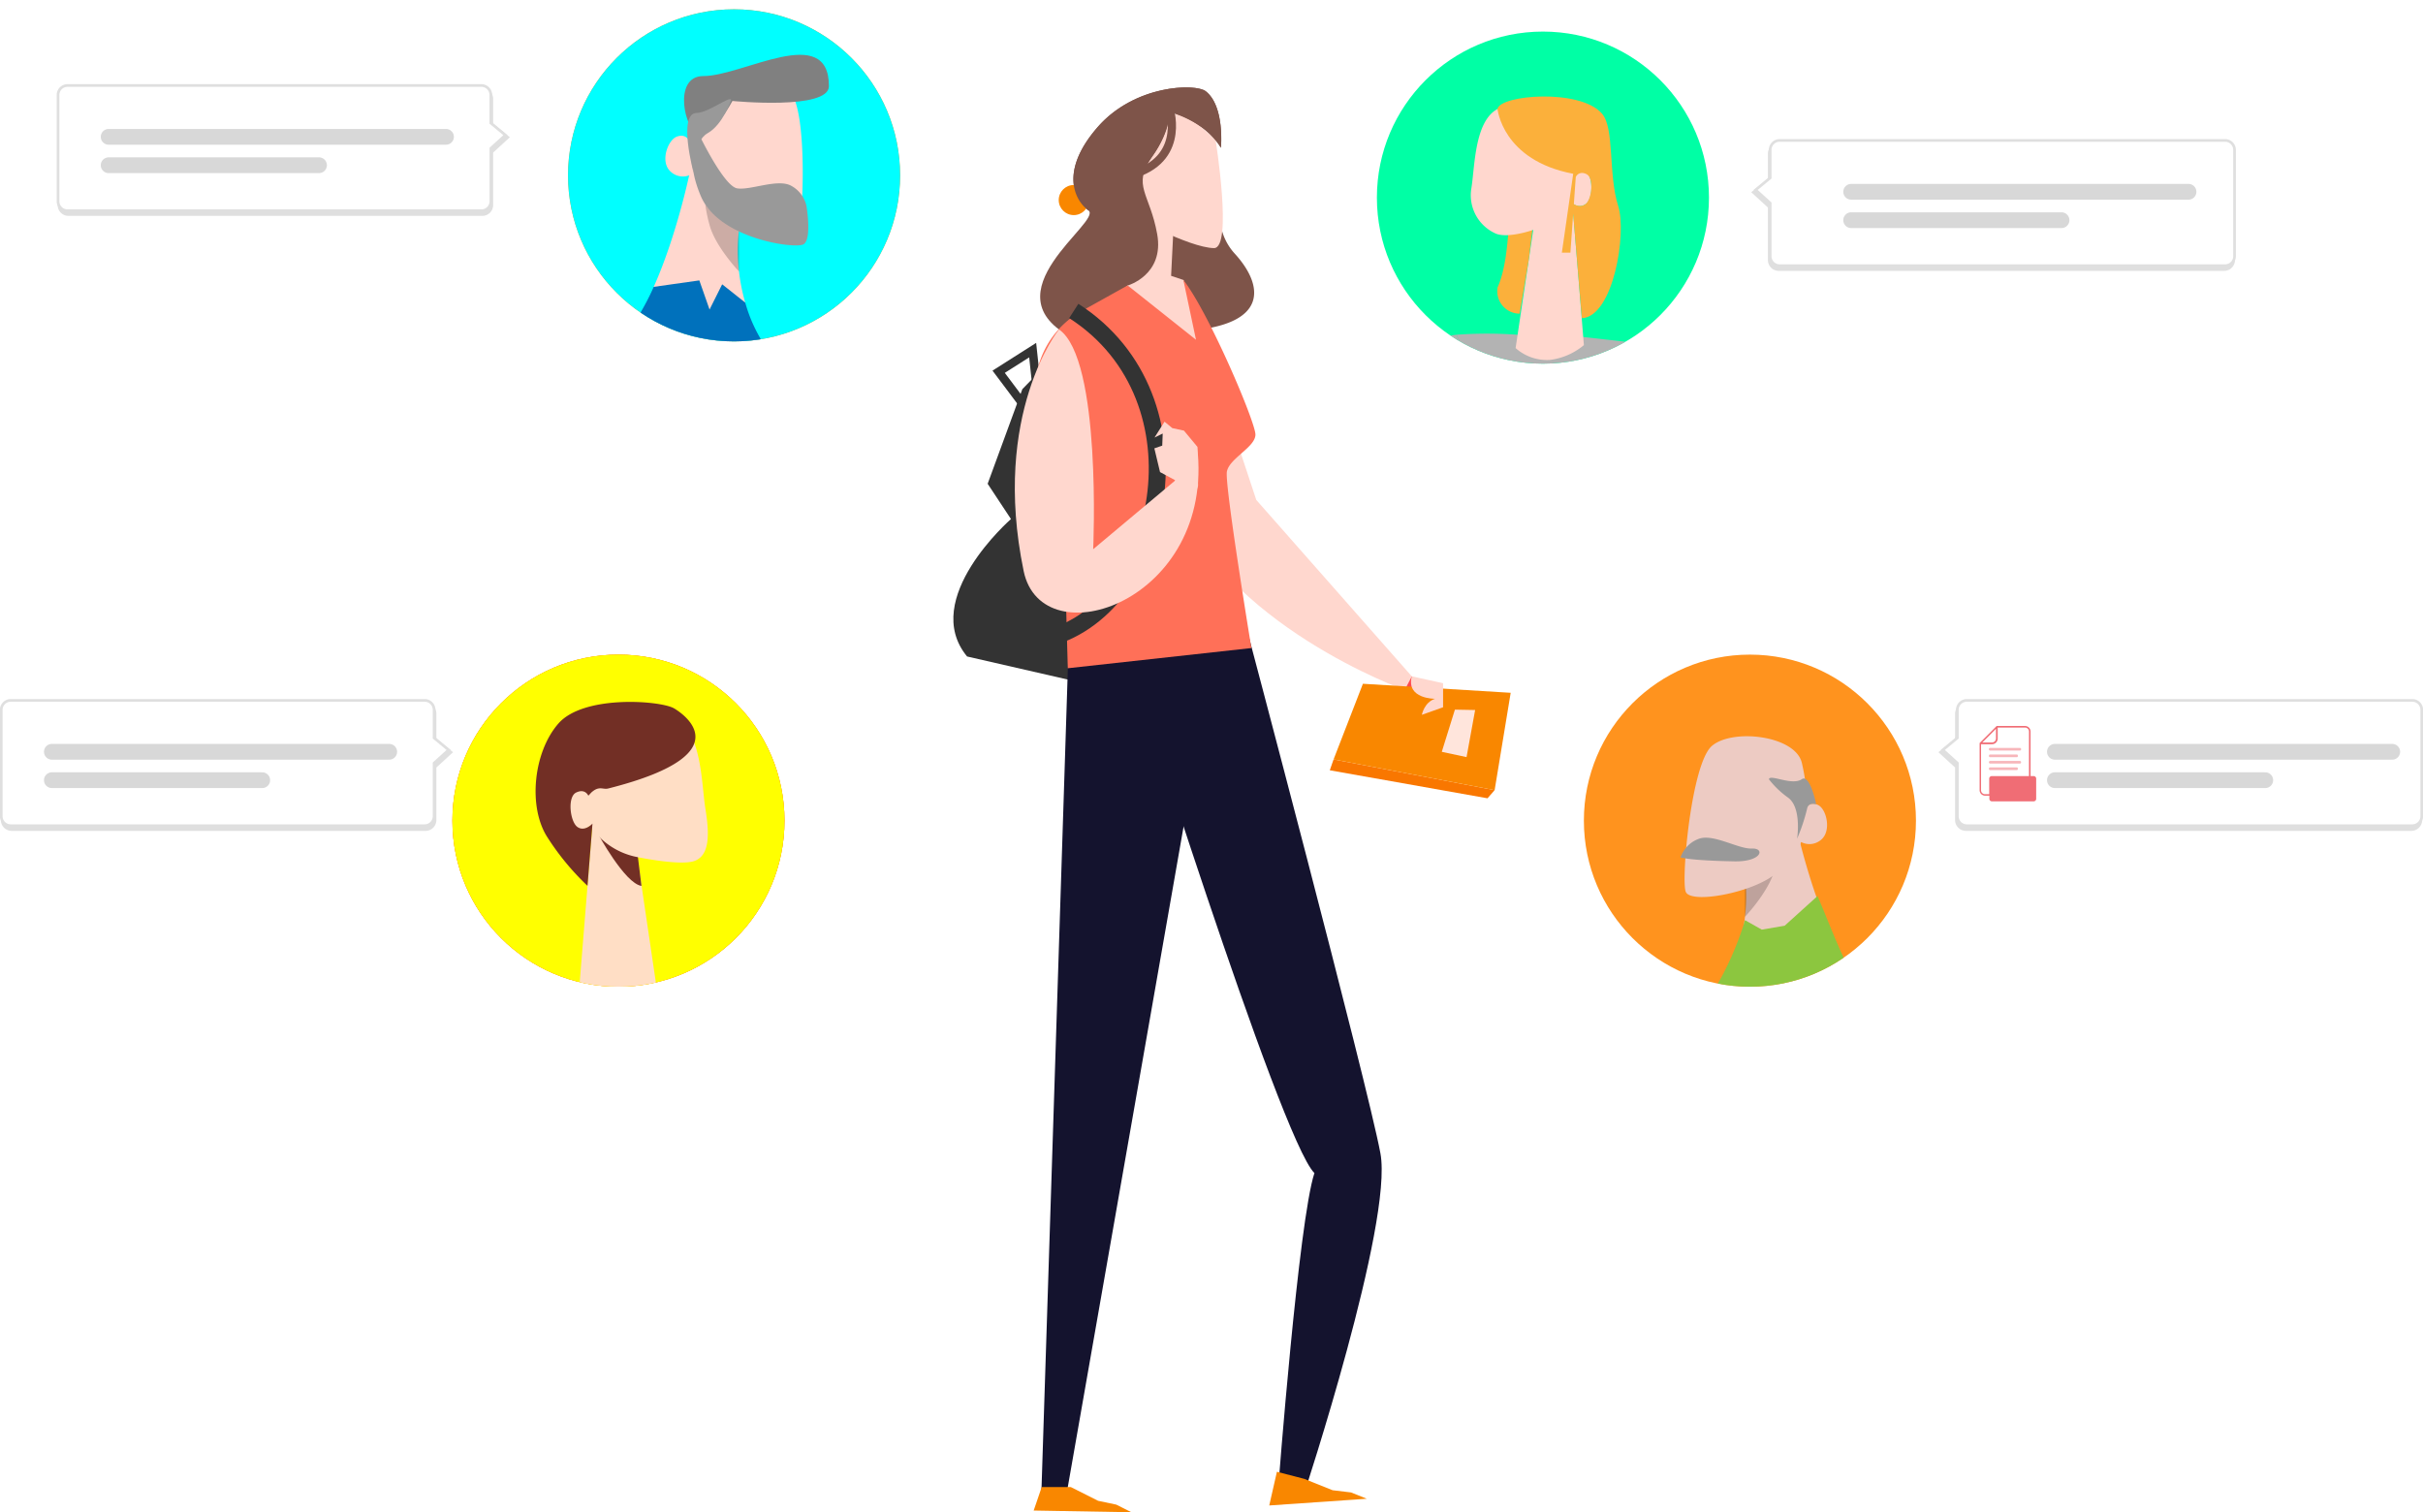 <svg xmlns="http://www.w3.org/2000/svg" xmlns:xlink="http://www.w3.org/1999/xlink" viewBox="0 0 768.03 479.33"><defs><style>.cls-1{fill:aqua;}.cls-2{fill:#ff0;}.cls-3{fill:#ff931e;}.cls-4{fill:#00ffa5;}.cls-27,.cls-5{fill:#fff;}.cls-36,.cls-5{opacity:0.5;}.cls-15,.cls-19,.cls-26,.cls-28,.cls-6,.cls-7,.cls-8{fill:none;}.cls-6,.cls-7{stroke:#fff;stroke-width:2px;}.cls-28,.cls-6,.cls-7{stroke-linecap:round;stroke-linejoin:round;}.cls-7{stroke-dasharray:8.98 7.98;}.cls-15,.cls-8{stroke:#333;}.cls-15,.cls-19,.cls-26,.cls-8{stroke-miterlimit:10;}.cls-8{stroke-width:2.69px;}.cls-9{fill:#333;}.cls-10{fill:#7e5449;}.cls-11{fill:#14132e;}.cls-12{fill:#f98700;}.cls-13{fill:#ffd7ce;}.cls-14{fill:#ff7058;}.cls-15{stroke-width:5.39px;}.cls-16{fill:#ff4b4e;}.cls-17{fill:#f97700;}.cls-18{fill:#ffe5dc;}.cls-19{stroke:#7e5449;stroke-width:2.6px;}.cls-20{clip-path:url(#clip-path);}.cls-21{fill:#0071bc;}.cls-22{opacity:0.2;}.cls-23{fill:gray;}.cls-24{fill:#999;}.cls-25{fill:#dfdfdf;}.cls-26{stroke:#dfdfdf;stroke-width:0.85px;}.cls-28{stroke:#d8d8d8;stroke-width:5px;}.cls-29{clip-path:url(#clip-path-2);}.cls-30{fill:#ffdec5;}.cls-31{fill:#722f25;}.cls-32{fill:#21204d;}.cls-33{clip-path:url(#clip-path-3);}.cls-34{fill:#edcbc3;}.cls-35{fill:#8cc63f;}.cls-37{fill:#f06d75;}.cls-38{clip-path:url(#clip-path-4);}.cls-39{fill:#b3b3b3;}.cls-40{fill:#372bd4;}.cls-41{fill:#fbb03b;}</style><clipPath id="clip-path"><circle class="cls-1" cx="232.68" cy="55.58" r="52.63"/></clipPath><clipPath id="clip-path-2"><circle class="cls-2" cx="196.03" cy="260.12" r="52.63"/></clipPath><clipPath id="clip-path-3"><circle class="cls-3" cx="554.68" cy="260.12" r="52.63"/></clipPath><clipPath id="clip-path-4"><circle class="cls-4" cx="489.07" cy="62.64" r="52.63"/></clipPath></defs><title>solutions-section-2_1</title><g id="Layer_2" data-name="Layer 2"><g id="Content_Education" data-name="Content Education"><circle class="cls-5" cx="367.21" cy="175.88" r="175.88"/><path class="cls-6" d="M206.78,212.45c0-1.51,0-3,0-4.5"/><path class="cls-7" d="M207,200C211.08,67.22,281.25,15.45,367.21,15.45,454,15.45,524.75,67.31,527.55,204"/><path class="cls-6" d="M527.61,208q0,2.24,0,4.5"/><polyline class="cls-8" points="323.65 127.3 316.55 117.83 327.33 110.98 328.9 125.65"/><path class="cls-9" d="M341.06,105.89l-17,17.45-11,30,7.39,11.18s-29,25.27-13.91,43.56l37,8.48Z"/><path class="cls-10" d="M387.07,64.32a18.09,18.09,0,0,0,4.34,16.1c9.2,10.07,11,22.8-15.87,24.47s-7.16-38.1-7.16-38.1Z"/><path class="cls-11" d="M356.45,203.94s49.36,157.41,60.19,167.88c-5,15-11.46,99.65-11.46,99.65l8.08,2.29s28.39-86.16,24.3-108.19-43.41-170.15-43.41-170.15Z"/><polygon class="cls-12" points="433.25 475.05 402.32 477.18 404.75 466.5 413.4 468.74 422.4 472.35 428.24 473.05 433.25 475.05"/><polygon class="cls-11" points="386.84 195.42 337.59 476.32 329.99 476.32 338.65 206.74 386.84 195.42"/><polygon class="cls-12" points="358.64 479.33 327.65 478.79 330.2 471.34 339.41 471.34 348.07 475.7 353.82 476.91 358.64 479.33"/><path class="cls-13" d="M375.14,88.75l23.07,69.71,49.29,55.91-2.26,4.33S387.59,198.15,371.8,156,375.14,88.75,375.14,88.75Z"/><polygon class="cls-13" points="364.48 61.2 357.44 90.47 376.54 108.89 375.14 88.75 371.21 87.43 372.69 57.74 364.48 61.2"/><path class="cls-13" d="M384.78,78.64C376.84,78.49,358,68.1,358,68.1l4.44-21.85,11.65-11.53,11.18,9.35S390.85,78.76,384.78,78.64Z"/><path class="cls-10" d="M357.39,90.52s11.74-3.32,9.41-16.32-8.07-15.31-1.67-24.4,5.38-14.35,5.38-14.35S381.67,38,387,46.84c0,0,1.28-13.18-4.82-17.92-3.25-2.52-22.52-2.13-34.3,11.42S340.29,63.24,345,66.7s-32.91,26.37-4.71,40.54Z"/><path class="cls-14" d="M357.44,90.47l21.66,17.22-4-18.94h0c8.11,10.38,22.84,45,22.84,49s-8.3,7.52-9.05,11.74,7.77,55.92,7.77,55.92l-58.2,6.4-.5-18.39-9.39-64.56a28.78,28.78,0,0,1,14.26-30.26Z"/><path class="cls-15" d="M340.36,98.56c43.3,27.84,28.74,95.62-9.7,104.12"/><polygon class="cls-13" points="379.76 153.94 379.52 141.6 375.28 136.49 371.6 135.7 369.13 133.66 365.95 138.69 368.55 137.41 368.4 141.25 365.9 142.11 367.7 149.63 372.6 152.27 369.95 157.83 377.28 161.2 379.76 153.94"/><path class="cls-13" d="M335.67,104.42s-21.52,26.65-11.2,76.57c5.81,28.09,60.79,9.61,55-39.39l-7.13,10.84-25.83,21.64S349.29,113.73,335.67,104.42Z"/><polygon class="cls-16" points="445.24 218.7 447.25 224.92 452.83 224.92 456.37 221.81 447.5 214.37 445.24 218.7"/><polygon class="cls-17" points="422.71 240.7 421.51 244.15 471.5 253.03 473.76 250.45 422.71 240.7"/><polygon class="cls-12" points="432.01 216.73 478.85 219.59 473.76 250.45 422.71 240.7 432.01 216.73"/><polygon class="cls-18" points="467.58 225.05 464.86 239.98 457.01 238.3 461.17 224.93 467.58 225.05"/><path class="cls-13" d="M447.5,214.37l9.92,2.18v7.63l-6.73,2.39s.75-4,4.19-5.08C454.88,221.49,445.65,221.61,447.5,214.37Z"/><circle class="cls-12" cx="340.36" cy="63.41" r="4.77"/><path class="cls-10" d="M387,46.84s1.28-13.18-4.82-17.92c-3.25-2.52-22.52-2.13-34.3,11.42S340.29,63.24,345,66.7a47.06,47.06,0,0,0,17.56-12,16.63,16.63,0,0,1,2.54-5,31.84,31.84,0,0,0,4.81-9.51,29.69,29.69,0,0,0,.57-4.84S381.67,38,387,46.84Z"/><path class="cls-19" d="M370.51,33.66S376.18,49.57,360,55"/><circle class="cls-3" cx="232.68" cy="55.58" r="52.63"/><circle class="cls-1" cx="232.68" cy="55.58" r="52.63"/><g class="cls-20"><path class="cls-13" d="M234.25,72.8,218.44,55.58s-4.1,19.47-11.23,35.35l17.37,11.36,11.64-6.38A58.89,58.89,0,0,1,234.25,72.8Z"/><path class="cls-21" d="M236.22,95.91l-7.31-5.79-4,8-3.24-9.24-14.46,2.05a76.8,76.8,0,0,1-5.05,9.58c-10.22,16.11-23.54,14.07-23.54,14.07s8.22,10.09,32.36,18.06,47.78-7.86,47.78-7.86A48,48,0,0,1,236.22,95.91Z"/><path class="cls-22" d="M234.25,72.8V86.05s-7.62-8-9.37-14.85a44.88,44.88,0,0,1-1.67-10.76"/><path class="cls-13" d="M218.44,55.58s.54,4.63,7,11.35S250.62,79.81,252.61,76s3.6-40.4-2.11-46.86-25.81-6.84-29,1.56-3.27,13.61-3.27,13.61-1-2-3.7-1-5.13,7.27-2.48,10.53A5.7,5.7,0,0,0,218.44,55.58Z"/><path class="cls-23" d="M232.16,32S262.75,35,262.75,27.3c0-20.29-27.21-3.19-39.84-3.19-9.82,0-5.86,17.56-1.34,18.49S232.16,32,232.16,32Z"/><path class="cls-24" d="M231.75,31.79s-2.66,7.74-7.42,10.41-4.5,12.5-4.5,12.5-5.08-18.83,1-18.91C224.68,35.73,231.71,30,231.75,31.79Z"/><path class="cls-24" d="M255.66,65.45s1.75,10.5-1,12-26.75-1.75-32.5-15.25-.59-19.6-.59-19.6S229.41,59,233.66,59.7s13-3.25,17.25-.75A9.6,9.6,0,0,1,255.66,65.45Z"/></g><path class="cls-25" d="M21.7,68H152.89a3,3,0,0,0,3-3V48.17l5.07-4.65-5.07-4.14V31.32a3,3,0,0,0-3-3H21.7a3,3,0,0,0-3,3V65A3,3,0,0,0,21.7,68Z"/><path class="cls-26" d="M21.7,68H152.89a3,3,0,0,0,3-3V48.17l5.07-4.65-5.07-4.14V31.32a3,3,0,0,0-3-3H21.7a3,3,0,0,0-3,3V65A3,3,0,0,0,21.7,68Z"/><path class="cls-27" d="M21.4,66.79H152.6a3,3,0,0,0,3-3V47l4.59-4.17L155.58,39V30.1a3,3,0,0,0-3-3H21.4a3,3,0,0,0-3,3V63.81A3,3,0,0,0,21.4,66.79Z"/><path class="cls-26" d="M21.4,66.79H152.6a3,3,0,0,0,3-3V47l4.59-4.17L155.58,39V30.1a3,3,0,0,0-3-3H21.4a3,3,0,0,0-3,3V63.81A3,3,0,0,0,21.4,66.79Z"/><line class="cls-28" x1="34.44" y1="43.37" x2="141.37" y2="43.37"/><line class="cls-28" x1="34.44" y1="52.37" x2="101.12" y2="52.37"/><circle class="cls-3" cx="196.03" cy="260.12" r="52.63"/><circle class="cls-3" cx="196.03" cy="260.12" r="52.63"/><circle class="cls-2" cx="196.03" cy="260.12" r="52.63"/><g class="cls-29"><path class="cls-30" d="M187.77,261.73l-4.17,51.48A23.66,23.66,0,0,0,196,318.58c7.16.67,12.32-4.29,12.32-4.29L202,271.52S199.41,258,187.77,261.73Z"/><path class="cls-31" d="M189.41,264.05s8.63,16,13.92,16.75l-1.41-11.42s-1.73-9-7.45-9.25S189.41,264.05,189.41,264.05Z"/><path class="cls-30" d="M201.22,271.5s14.47,3.12,19,1.36,4.8-7.81,3.39-16.42-1-27.66-12.34-29.75S188,225,187.37,235.54s-.68,15.65-.68,15.65-1.83-2.85-4.5-1-2.76,10.21.11,11.94a3.64,3.64,0,0,0,4.74-.42A23.16,23.16,0,0,0,201.22,271.5Z"/><path class="cls-32" d="M206,242.93a7.13,7.13,0,0,0-6.83-2.49c-4.27.88-4.6,2.92-4.6,2.92S199.1,239,206,242.93Z"/><path class="cls-31" d="M213.53,224.45s25.22,13.88-20.76,25.48c-1.69.42-2.84-1-5.35,1.28l-.93,1s-1-2.4-3.87-1-1.92,9.27.41,10.91,4.77-1.07,4.77-1.07l-1.58,19.72a81.67,81.67,0,0,1-12.69-15.35c-6.24-9.62-4.47-27.07,3.5-36.12S208.87,222,213.53,224.45Z"/></g><path class="cls-25" d="M3.7,262.93H134.89a3,3,0,0,0,3-3V243.09l5.07-4.65-5.07-4.14v-8.07a3,3,0,0,0-3-3H3.7a3,3,0,0,0-3,3V260A3,3,0,0,0,3.7,262.93Z"/><path class="cls-26" d="M3.7,262.93H134.89a3,3,0,0,0,3-3V243.09l5.07-4.65-5.07-4.14v-8.07a3,3,0,0,0-3-3H3.7a3,3,0,0,0-3,3V260A3,3,0,0,0,3.7,262.93Z"/><path class="cls-27" d="M3.4,261.71H134.6a3,3,0,0,0,3-3V241.87l4.59-4.17-4.59-3.81V225a3,3,0,0,0-3-3H3.4a3,3,0,0,0-3,3v33.71A3,3,0,0,0,3.4,261.71Z"/><path class="cls-26" d="M3.4,261.71H134.6a3,3,0,0,0,3-3V241.87l4.59-4.17-4.59-3.81V225a3,3,0,0,0-3-3H3.4a3,3,0,0,0-3,3v33.71A3,3,0,0,0,3.4,261.71Z"/><line class="cls-28" x1="16.44" y1="238.29" x2="123.37" y2="238.29"/><line class="cls-28" x1="16.44" y1="247.29" x2="83.12" y2="247.29"/><circle class="cls-3" cx="554.68" cy="260.12" r="52.63"/><g class="cls-33"><path class="cls-34" d="M553.11,277.35l15.81-17.23s4.1,19.47,11.23,35.35l-17.37,11.36-11.64-6.38A58.62,58.62,0,0,0,553.11,277.35Z"/><path class="cls-35" d="M553.12,291.66l5.33,3,7.24-1.24L576.12,284c1.54,3.44,7.27,18.19,9.09,21.06,10.22,16.1,23.53,14.07,23.53,14.07s-8.22,10.08-32.36,18.06-47.78-7.87-47.78-7.87C541.92,321.59,550.2,301.65,553.12,291.66Z"/><path class="cls-22" d="M553.11,277.35v13.24s7.61-8,9.36-14.85A44.23,44.23,0,0,0,564.14,265"/><path class="cls-34" d="M570.9,266.89s-1.15,4.52-8.45,10.33-26.66,9.43-28.13,5.4,1.78-40.52,8.29-46.17,26.5-3.36,28.54,5.39,1.44,13.92,1.44,13.92,1.25-1.89,3.8-.54,4.12,7.89,1.06,10.77A5.68,5.68,0,0,1,570.9,266.89Z"/><path class="cls-24" d="M560.7,247a28.55,28.55,0,0,0,6.12,5.85c4.37,3.27,2.81,13,2.81,13a58.26,58.26,0,0,0,3.19-9.59c.34-1.44,1.46-1.63,2.84-1.36-.23-1.5-2.21-9.52-4.51-7.93C568,249.15,561,245.24,560.7,247Z"/><path class="cls-24" d="M532.69,271.75s2.4,1,17.07,1.27c8.72.16,9.81-4.24,5.5-4.06s-12.45-4.94-17-3A9.6,9.6,0,0,0,532.69,271.75Z"/></g><path class="cls-25" d="M764.33,262.93H623.14a3,3,0,0,1-3-3V243.09l-5.07-4.65,5.07-4.14v-8.07a3,3,0,0,1,3-3H764.33a3,3,0,0,1,3,3V260A3,3,0,0,1,764.33,262.93Z"/><path class="cls-26" d="M764.33,262.93H623.14a3,3,0,0,1-3-3V243.09l-5.07-4.65,5.07-4.14v-8.07a3,3,0,0,1,3-3H764.33a3,3,0,0,1,3,3V260A3,3,0,0,1,764.33,262.93Z"/><path class="cls-27" d="M764.63,261.71H623.43a3,3,0,0,1-3-3V241.87l-4.59-4.17,4.59-3.81V225a3,3,0,0,1,3-3h141.2a3,3,0,0,1,3,3v33.71A3,3,0,0,1,764.63,261.71Z"/><path class="cls-26" d="M764.63,261.71H623.43a3,3,0,0,1-3-3V241.87l-4.59-4.17,4.59-3.81V225a3,3,0,0,1,3-3h141.2a3,3,0,0,1,3,3v33.71A3,3,0,0,1,764.63,261.71Z"/><line class="cls-28" x1="651.35" y1="238.29" x2="758.28" y2="238.29"/><line class="cls-28" x1="651.35" y1="247.29" x2="718.03" y2="247.29"/><g id="db25e63f-d633-4e3d-8d60-9a3ec4003959"><g class="cls-36"><path class="cls-37" d="M639.33,243.24h-8.6c-.17,0-.3.19-.3.42s.13.42.3.42h8.6c.17,0,.3-.19.3-.42S639.5,243.24,639.33,243.24Z"/><path class="cls-37" d="M640.31,241.19h-9.54a.43.43,0,0,0-.33.51.46.46,0,0,0,.33.33h9.54a.44.44,0,0,0,.32-.52A.42.42,0,0,0,640.31,241.19Z"/><path class="cls-37" d="M630.73,240h8.6c.17,0,.3-.19.3-.42s-.13-.42-.3-.42h-8.6c-.17,0-.3.19-.3.42S630.57,240,630.73,240Z"/><path class="cls-37" d="M630.77,237.9h9.54a.4.4,0,0,0,.34-.42.39.39,0,0,0-.34-.42h-9.54a.39.39,0,0,0-.34.42A.39.39,0,0,0,630.77,237.9Z"/></g><path class="cls-37" d="M644.57,246h-.93V231.86a1.76,1.76,0,0,0-1.75-1.75h-9l-.16.16-5.08,5.09-.16.15v14.94a1.74,1.74,0,0,0,1.74,1.75h1.35v1a.8.8,0,0,0,.8.8h13.24a.8.8,0,0,0,.8-.8v-6.44A.79.79,0,0,0,644.57,246Zm-11.89-15v3.08a1.27,1.27,0,0,1-1.26,1.26h-3.07Zm10.46,15H631.33a.8.8,0,0,0-.8.8v4.93h-1.35a1.24,1.24,0,0,1-1.24-1.25h0V235.89h3.48a1.8,1.8,0,0,0,1.8-1.79v-3.49h8.67a1.25,1.25,0,0,1,1.25,1.25h0Z"/></g><circle class="cls-4" cx="489.07" cy="62.64" r="52.63"/><g class="cls-38"><path class="cls-39" d="M483.77,126.45c-9.27-3.21-17.5-11-22.15-20.34a131.08,131.08,0,0,1,19.41,0l12.73-.18s12.34,1.33,21.94,2.45C509.5,120.24,497.1,131.25,483.77,126.45Z"/><path class="cls-39" d="M453.74,108.3c1.42-1.17,4.4-1.83,7.88-2.19,4.65,9.34,12.88,17.13,22.15,20.34,13.33,4.8,25.73-6.21,31.93-18,3.41.39,6.48.76,8.52,1,7.79,1,12,10.14,11.09,21s-11.43,30.76-14.73,37.83-8.8,39.74-8.8,39.74l-42.61,1.85s-1.17-1.33-1.67-8.24-5.81-23.58-15.62-45.33S448.94,112.24,453.74,108.3Z"/><path class="cls-40" d="M525,118.43c-2-1.09-4.91-2-6.33.53-.64,1.13-.34,2.19-.52,3.38s-.29,1.78-1.54,2.14a10.85,10.85,0,0,1-3.27.12c-1.24-.06-1.24,1.87,0,1.93,1.85.09,4.76.26,6.06-1.34a4,4,0,0,0,.7-2.57,9,9,0,0,1,0-1.64c.5-2.44,2.42-1.69,3.93-.88,1.1.58,2.08-1.08,1-1.67Z"/><path class="cls-13" d="M498.4,64.3l3.65,45.09a20.78,20.78,0,0,1-10.84,4.7,15,15,0,0,1-10.8-3.76L486,72.87S488.2,61,498.4,64.3Z"/><path class="cls-41" d="M478.47,68.75c-.57,8.33-1.18,16.53-3.77,22.33a7.12,7.12,0,0,0,7,8.34l2.9-17.32L486,70.57Z"/><path class="cls-13" d="M486,72.87s-7.81,2.75-11.78,1.21a13.27,13.27,0,0,1-7.83-14.4c1.23-7.54.9-24.22,10.8-26s20.38-1.51,20.93,7.75.6,13.7.6,13.7,1.61-2.49,3.94-.87,2.42,8.94-.09,10.45a3.18,3.18,0,0,1-4.15-.36A20.29,20.29,0,0,1,486,72.87Z"/><path class="cls-41" d="M474.67,34.5s1.5,16.33,24,20.58l-3.6,25h2.71l1.7-24s.9-2.1,3.4-.89,1.67,8.12-.36,9.55-4.15-.36-4.15-.36l3.05,36.49c10-.54,14.25-26.9,11.53-35.48-3.26-10.26-1.09-24.74-5.18-29.39C500.83,28,475.59,30.07,474.67,34.5Z"/></g><path class="cls-25" d="M705,85.43H563.81a3,3,0,0,1-3-3V65.59l-5.06-4.65,5.06-4.14V48.73a3,3,0,0,1,3-3H705a3,3,0,0,1,3,3V82.44A3,3,0,0,1,705,85.43Z"/><path class="cls-26" d="M705,85.43H563.81a3,3,0,0,1-3-3V65.59l-5.06-4.65,5.06-4.14V48.73a3,3,0,0,1,3-3H705a3,3,0,0,1,3,3V82.44A3,3,0,0,1,705,85.43Z"/><path class="cls-27" d="M705.29,84.21H564.1a3,3,0,0,1-3-3V64.37l-4.6-4.18,4.6-3.8V47.51a3,3,0,0,1,3-3H705.29a3,3,0,0,1,3,3V81.23A3,3,0,0,1,705.29,84.21Z"/><path class="cls-26" d="M705.29,84.21H564.1a3,3,0,0,1-3-3V64.37l-4.6-4.18,4.6-3.8V47.51a3,3,0,0,1,3-3H705.29a3,3,0,0,1,3,3V81.23A3,3,0,0,1,705.29,84.21Z"/><line class="cls-28" x1="586.77" y1="60.79" x2="693.7" y2="60.79"/><line class="cls-28" x1="586.77" y1="69.79" x2="653.45" y2="69.79"/></g></g></svg>